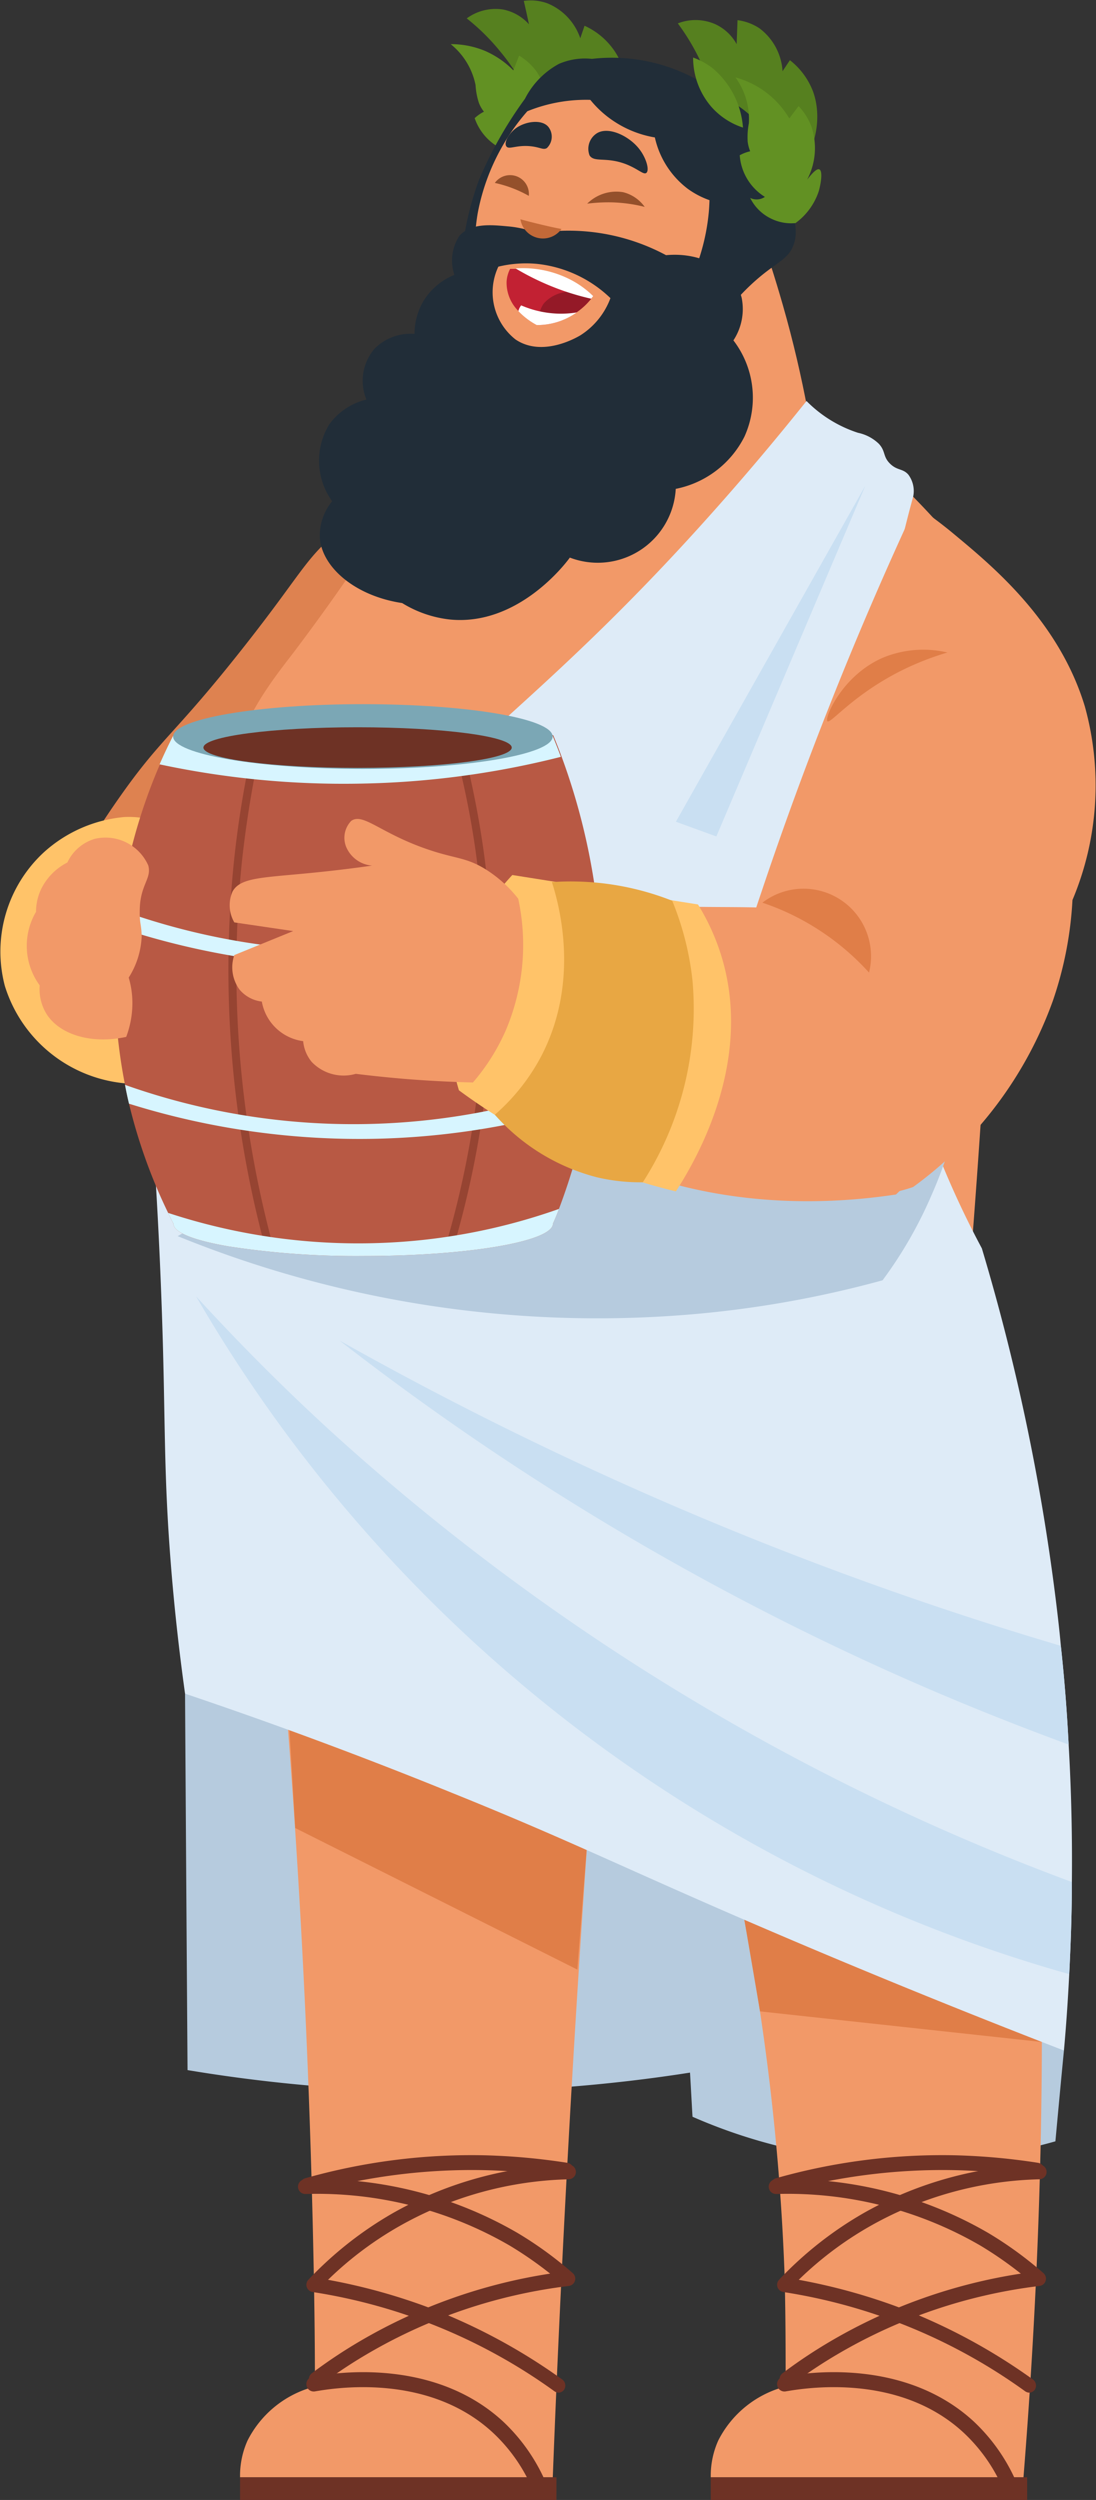 <svg xmlns="http://www.w3.org/2000/svg" viewBox="0 0 74.51 169.88"><rect x="0" y="0" width="74.51" height="169.88" fill="#333333" stroke="none"/><defs><style>.cls-1{fill:#b6cbde;}.cls-2{fill:#f29968;}.cls-3{fill:#6e3225;}.cls-4{fill:#e07e48;}.cls-5{fill:#de8250;}.cls-6{fill:#ffc369;}.cls-7{fill:#56801f;}.cls-8{fill:#629123;}.cls-9{fill:#212d38;}.cls-10{fill:#c26938;}.cls-11{fill:#c22133;}.cls-12{fill:#941927;}.cls-13{fill:#fff;}.cls-14{fill:#94502b;}.cls-15{fill:#deebf7;}.cls-16{fill:#b85944;}.cls-17{fill:#964432;}.cls-18{fill:#d7f5ff;}.cls-19{fill:#7ba7b5;}.cls-20{fill:#e8a743;}.cls-21{fill:#c9dff2;}</style></defs><g id="Слой_2" data-name="Слой 2"><g id="Слой_2-2" data-name="Слой 2"><path class="cls-1" d="M72.33,139.34c-.2,2.06-.39,4.11-.58,6.17a36.87,36.87,0,0,1-12.34,1.33,36.46,36.46,0,0,1-12.33-3c-.06-1-.11-2-.17-3-2.73.43-5.62.77-8.66,1a107.44,107.44,0,0,1-25.5-1.17q-.09-12.78-.17-25.58l18.06-4Z"/><path class="cls-2" d="M69.7,106.84c.73,9.69,1.17,20.13,1.13,31.25,0,10.74-.5,20.85-1.25,30.25H48.32a5.84,5.84,0,0,1,.51-2.5,7.1,7.1,0,0,1,4.58-3.67c0-2.55,0-5.16-.08-7.83a159,159,0,0,0-9-47Z"/><rect class="cls-3" x="48.32" y="168.34" width="21.51" height="1.54"/><path class="cls-3" d="M68.58,169.26a.51.51,0,0,1-.46-.3,11.35,11.35,0,0,0-2.63-3.67c-4.43-4.08-10.83-3-12.06-2.79a.5.5,0,0,1-.59-.39.49.49,0,0,1,.39-.59c1.32-.27,8.15-1.38,12.94,3a12.44,12.44,0,0,1,2.86,4,.49.49,0,0,1-.24.66A.54.54,0,0,1,68.58,169.26Z"/><path class="cls-3" d="M53.5,162.17a.48.48,0,0,1-.4-.2.5.5,0,0,1,.1-.7,34.16,34.16,0,0,1,3.29-2.19A36.47,36.47,0,0,1,69.4,154.5a25.73,25.73,0,0,0-2.74-1.9,26.09,26.09,0,0,0-13.9-3.51h0a.5.5,0,0,1,0-1,27.09,27.09,0,0,1,14.43,3.65,25.5,25.5,0,0,1,3.74,2.72.5.5,0,0,1-.27.88A35.46,35.46,0,0,0,57,159.94a32.32,32.32,0,0,0-3.2,2.13A.49.49,0,0,1,53.5,162.17Z"/><path class="cls-3" d="M70,162.59a.53.53,0,0,1-.3-.09,37.95,37.95,0,0,0-16.45-6.75.5.5,0,0,1-.28-.84,25,25,0,0,1,5.86-4.59,25.53,25.53,0,0,1,11.82-3.23h0a.5.5,0,0,1,0,1,24.52,24.52,0,0,0-11.35,3.1,23.76,23.76,0,0,0-5,3.73,40.25,40.25,0,0,1,6.56,1.78,39.78,39.78,0,0,1,9.37,5,.51.51,0,0,1,.11.7A.49.49,0,0,1,70,162.59Z"/><path class="cls-3" d="M52.89,149a.5.5,0,0,1-.48-.37.49.49,0,0,1,.34-.61A41.45,41.45,0,0,1,65,146.46a43.51,43.51,0,0,1,5.57.51.5.5,0,0,1-.16,1,39.71,39.71,0,0,0-5.43-.5A40.7,40.7,0,0,0,53,149Z"/><path class="cls-2" d="M41.41,105.67q-1.32,15.93-2.33,32.5-.93,15.35-1.5,30.17H16.32a5.84,5.84,0,0,1,.51-2.5,7.1,7.1,0,0,1,4.58-3.67q0-3.88-.08-7.83C21,137,20,120.27,18.41,104.17Z"/><rect class="cls-3" x="16.32" y="168.34" width="21.51" height="1.54"/><path class="cls-3" d="M36.58,169.26a.51.51,0,0,1-.46-.3,11.35,11.35,0,0,0-2.63-3.67c-4.43-4.08-10.83-3-12.06-2.79a.5.5,0,0,1-.59-.39.49.49,0,0,1,.39-.59c1.32-.27,8.15-1.38,12.94,3a12.44,12.44,0,0,1,2.86,4,.49.49,0,0,1-.24.66A.54.54,0,0,1,36.58,169.26Z"/><path class="cls-3" d="M21.5,162.17a.48.48,0,0,1-.4-.2.5.5,0,0,1,.1-.7,34.16,34.16,0,0,1,3.29-2.19A36.47,36.47,0,0,1,37.4,154.5a25.73,25.73,0,0,0-2.74-1.9,26.09,26.09,0,0,0-13.9-3.51h0a.5.5,0,0,1,0-1,27.09,27.09,0,0,1,14.43,3.65,25.5,25.5,0,0,1,3.74,2.72.5.5,0,0,1-.27.88A35.46,35.46,0,0,0,25,159.94a32.32,32.32,0,0,0-3.2,2.13A.49.49,0,0,1,21.5,162.17Z"/><path class="cls-3" d="M38,162.59a.53.53,0,0,1-.3-.09,37.95,37.95,0,0,0-16.45-6.75.5.5,0,0,1-.28-.84,25,25,0,0,1,5.86-4.59,25.53,25.53,0,0,1,11.82-3.23h0a.5.5,0,0,1,0,1,24.52,24.52,0,0,0-11.35,3.1,23.76,23.76,0,0,0-5,3.73,40.25,40.25,0,0,1,6.56,1.78,39.78,39.78,0,0,1,9.37,5,.51.51,0,0,1,.11.7A.49.49,0,0,1,38,162.59Z"/><path class="cls-3" d="M20.89,149a.5.5,0,0,1-.48-.37.49.49,0,0,1,.34-.61A41.45,41.45,0,0,1,33,146.46a43.51,43.51,0,0,1,5.57.51.5.5,0,0,1-.16,1,39.71,39.71,0,0,0-5.43-.5A40.7,40.7,0,0,0,21,149Z"/><polygon class="cls-4" points="70.83 138.76 51.67 136.68 50.2 128.09 70.83 138.76"/><path class="cls-4" d="M39.88,125.72l-.63,8.12-19.18-9.62q-.3-5.19-.62-10.38Z"/><path class="cls-5" d="M31.91,31.51a23.62,23.62,0,0,0-9,4.66c-2.26,1.92-2.43,2.86-6.5,8C11.91,49.86,11,50.11,8.25,54a59.54,59.54,0,0,0-5.34,9.16,8.93,8.93,0,0,0,.5,3.17c2.48,6.93,13.23,8,13.84,8a38.93,38.93,0,0,0,8-8.17C35.16,52.43,32.78,36.21,31.91,31.51Z"/><path class="cls-6" d="M8.45,55.52A9.4,9.4,0,0,0,3,57.9,9.18,9.18,0,0,0,.33,67,9.46,9.46,0,0,0,9.7,73.65C14.92,66.93,15.79,60,13,57.17A6.26,6.26,0,0,0,8.45,55.52Z"/><path class="cls-7" d="M39.06,7.08c-1.23-.31-1.38,0-2.22-.32C35.6,6.24,35.43,5.2,34,3.49a14.5,14.5,0,0,0-2.27-2.24,3.32,3.32,0,0,1,2.49-.6,3.2,3.2,0,0,1,1.74,1c-.11-.53-.23-1.06-.35-1.59a3.37,3.37,0,0,1,1.59.16,3.93,3.93,0,0,1,2.25,2.38l.29-.85a4.91,4.91,0,0,1,2,1.66c1.39,2,1,4.81.19,5.12C41.4,8.74,41,7.56,39.06,7.08Z"/><path class="cls-8" d="M37.76,7.56c-.21,0-.47.51-.63.9a4.62,4.62,0,0,0-.64-3.58,4,4,0,0,0-1.2-1.1l-.39,1A6.21,6.21,0,0,0,33,3.47,6,6,0,0,0,30.64,3a4.78,4.78,0,0,1,1.69,2.78A4.73,4.73,0,0,0,32.56,7a2.28,2.28,0,0,0,.34.59,2.69,2.69,0,0,0-.63.44,3.65,3.65,0,0,0,2.38,2.3h0a1.12,1.12,0,0,1-1,.33,3.26,3.26,0,0,0,1.68,1,3.21,3.21,0,0,0,1.74-.12,4.37,4.37,0,0,0,1-2.54C38.11,8.44,38,7.6,37.76,7.56Z"/><path class="cls-2" d="M50.12,24.35a58.94,58.94,0,0,1,5.66,3.83,60,60,0,0,1,12.5,13q-.18,7.34-.5,14.83c-.55,13.11-1.41,25.84-2.5,38.17a64.13,64.13,0,0,1-51.5,2.67,43.46,43.46,0,0,1-2.66-11,46.26,46.26,0,0,1,5.33-26.34,12.11,12.11,0,0,1-1-4.33c-.2-4.9,2.77-8.58,4.5-10.83a149.72,149.72,0,0,0,11.5-17.67Z"/><path class="cls-7" d="M51.64,9.09c-1.11-.62-1.34-.32-2.06-.88-1.07-.82-1-1.86-1.88-3.87a14.81,14.81,0,0,0-1.62-2.75,3.32,3.32,0,0,1,2.56.06A3.18,3.18,0,0,1,50.08,3l.06-1.63a3.5,3.5,0,0,1,1.5.56A3.94,3.94,0,0,1,53.2,4.84l.5-.75a4.92,4.92,0,0,1,1.57,2.12c.83,2.28-.29,4.91-1.13,5C53.48,11.29,53.35,10,51.64,9.09Z"/><path class="cls-2" d="M51.54,15.5c.59,1.63,1.15,3.38,1.68,5.23.72,2.51,1.26,4.88,1.68,7.1L38.65,35.68Z"/><path class="cls-9" d="M49.11,21.57a14.68,14.68,0,0,1,2.71-2.89c1.08-.87,1.71-1.11,2.06-1.87.53-1.15,0-2.54-.56-3.55a6.78,6.78,0,0,0-.38-2.62,7.43,7.43,0,0,0-3.73-4A12.22,12.22,0,0,0,46,4.76,12,12,0,0,0,40.24,4,4.47,4.47,0,0,0,38,4.34a5.55,5.55,0,0,0-2.31,2.37,27.54,27.54,0,0,0-3.12,5.5,20.38,20.38,0,0,0-1.13,4.69,26.94,26.94,0,0,1,17.72,4.67Z"/><path class="cls-2" d="M32.3,16.15a13,13,0,0,1,.18-1.68,14.58,14.58,0,0,1,3.37-6.91,10.6,10.6,0,0,1,4.76-.75A11.33,11.33,0,0,1,48,10.55a14.46,14.46,0,0,1,.19,3.83,14.3,14.3,0,0,1-1.4,5A29.13,29.13,0,0,0,32.3,16.15Z"/><path class="cls-9" d="M30.89,18.68a4.37,4.37,0,0,0-2.15,1.86,4.45,4.45,0,0,0-.56,2.15,3.44,3.44,0,0,0-2.71,1,3.34,3.34,0,0,0-.56,3.46,4.39,4.39,0,0,0-2.52,1.68,4.72,4.72,0,0,0,.19,5.23,3.71,3.71,0,0,0-.84,2.43c.1,2,2.34,4,5.6,4.49a7.8,7.8,0,0,0,3.27,1.12c4.63.44,7.86-3.83,8.13-4.21a5.31,5.31,0,0,0,7.2-4.67,6.68,6.68,0,0,0,4.67-3.55,6.4,6.4,0,0,0-.75-6.54,3.88,3.88,0,0,0,.56-2.9c-.46-1.78-2.58-3.13-5.14-2.89a14.05,14.05,0,0,0-8.78-1.5,7.06,7.06,0,0,0-2-.46c-1.09-.1-2.49-.24-3.27.65A3.06,3.06,0,0,0,30.89,18.68Z"/><path class="cls-2" d="M33.88,18.12a8,8,0,0,1,2.62-.19,8.48,8.48,0,0,1,5,2.33,5.09,5.09,0,0,1-2.05,2.53c-.24.14-2.57,1.51-4.4.28A4.08,4.08,0,0,1,33.88,18.12Z"/><path class="cls-10" d="M38.17,15.56a1.55,1.55,0,0,1-2.79-.66c.46.13.95.25,1.45.37S37.74,15.48,38.17,15.56Z"/><path class="cls-8" d="M55.7,11.51c-.19-.09-.57.37-.83.7a4.59,4.59,0,0,0,.29-3.62,4.15,4.15,0,0,0-.87-1.38l-.63.84A6.1,6.1,0,0,0,50,5.26a4.81,4.81,0,0,1,.91,3.12,5,5,0,0,0-.08,1.25,2.58,2.58,0,0,0,.17.65,2.66,2.66,0,0,0-.71.27A3.63,3.63,0,0,0,52,13.38h0a1,1,0,0,1-1,.07,3.06,3.06,0,0,0,1.37,1.38,3.09,3.09,0,0,0,1.71.33A4.38,4.38,0,0,0,55.66,13C55.82,12.44,55.94,11.61,55.7,11.51Z"/><path class="cls-8" d="M50.51,8.67a4.9,4.9,0,0,1-2.14-1.4,5.12,5.12,0,0,1-1.25-3.36,4.84,4.84,0,0,1,1.32.72A5.82,5.82,0,0,1,50.51,8.67Z"/><path class="cls-9" d="M49.14,13.84a5.79,5.79,0,0,1-2.37-1,6,6,0,0,1-2.25-3.5,7.19,7.19,0,0,1-2.63-1A7.08,7.08,0,0,1,39.58,6,10.61,10.61,0,0,1,43,6c1.33.24,4.32.79,5.68,3.31A6.32,6.32,0,0,1,49.14,13.84Z"/><path class="cls-11" d="M40.33,20.12l-.08.1-.06.08a4.68,4.68,0,0,1-1,.93,4.88,4.88,0,0,1-.72.42l-.2.09a4.74,4.74,0,0,1-1.77.35,4.9,4.9,0,0,1-1.25-.95,2.71,2.71,0,0,1-.81-2,2.16,2.16,0,0,1,.24-.87l.35,0a7.09,7.09,0,0,1,3.84.82A6.48,6.48,0,0,1,40.33,20.12Z"/><path class="cls-12" d="M40.25,20.22l-.06.08a4.68,4.68,0,0,1-1,.93,4.88,4.88,0,0,1-.72.42l-.2.09a3.86,3.86,0,0,1-1.62-.34,1.92,1.92,0,0,1,.32-.78,2.41,2.41,0,0,1,2.09-.78A2.69,2.69,0,0,1,40.25,20.22Z"/><path class="cls-13" d="M40.33,20.12l-.14.18a17.88,17.88,0,0,1-1.83-.52,17.75,17.75,0,0,1-3.31-1.54,7.09,7.09,0,0,1,3.84.82A6.48,6.48,0,0,1,40.33,20.12Z"/><path class="cls-13" d="M39.21,21.23a4.88,4.88,0,0,1-.72.42,4.7,4.7,0,0,1-2,.44,4.9,4.9,0,0,1-1.25-.95,1.08,1.08,0,0,1,.19-.39,6.84,6.84,0,0,0,2.43.56A6.68,6.68,0,0,0,39.21,21.23Z"/><path class="cls-14" d="M43.83,14.06a2.56,2.56,0,0,0-1.47-1,2.81,2.81,0,0,0-2.44.78,11.5,11.5,0,0,1,1.63-.09A10.2,10.2,0,0,1,43.83,14.06Z"/><path class="cls-9" d="M43.94,11.75c-.19.15-.55-.27-1.4-.6-1.35-.51-2.14-.09-2.46-.59a1.25,1.25,0,0,1,.42-1.45c.79-.6,2.31.13,3,1.07C43.93,10.75,44.17,11.56,43.94,11.75Z"/><path class="cls-9" d="M37.18,10.06c-.24.15-.45-.05-1.08-.12-1-.11-1.51.26-1.68,0s.16-.82.58-1.17c.67-.54,1.87-.7,2.3-.12A1.07,1.07,0,0,1,37.18,10.06Z"/><path class="cls-14" d="M33.64,12.43a1.28,1.28,0,0,1,2.31.88,8.25,8.25,0,0,0-2.31-.88Z"/><path class="cls-15" d="M72.87,127.89c0,2.18-.08,4.26-.18,6.26-.09,1.8-.21,3.54-.36,5.19-8.61-3.33-15.54-6.23-20.25-8.25-9.34-4-13.26-6-21.33-9.25-7.7-3.13-14.07-5.37-18.17-6.75-.29-2.09-.7-5.3-1-9.25-.41-5.37-.35-8.6-.5-14.25-.09-3.33-.27-8.16-.67-14.08A101.17,101.17,0,0,1,22.91,60c8.18-9.17,14.59-12.88,25.67-25.34,2.78-3.12,4.93-5.76,6.25-7.41a8.68,8.68,0,0,0,3.5,2.16,2.89,2.89,0,0,1,1.42.75c.47.51.26.85.75,1.34s.87.32,1.25.75a1.86,1.86,0,0,1,.33,1.5c-2.5,9.1-5.22,24.88.67,41.91a62.27,62.27,0,0,0,4,9.17,145.92,145.92,0,0,1,5,23.67c.14,1.12.27,2.23.37,3.33.25,2.3.42,4.54.53,6.71C72.84,121.81,72.9,124.93,72.87,127.89Z"/><path class="cls-1" d="M64.58,77.84a29,29,0,0,1-1.25,3.37A28.71,28.71,0,0,1,60,87,72.2,72.2,0,0,1,46.7,89.34,75.74,75.74,0,0,1,12.08,84a66.49,66.49,0,0,1,52.5-6.12Z"/><path class="cls-2" d="M62.25,34.34c.67.46,1.61,1.12,2.66,2C67.51,38.5,72,42.22,73.75,48a20.06,20.06,0,0,1-.84,13.16A25.1,25.1,0,0,1,71.58,68a26.88,26.88,0,0,1-9.5,12.66c-.56.2-6.22,2.1-10.83-1.33a10.83,10.83,0,0,1-3.67-5c1.21-4.41,2.59-9,4.17-13.67A252.79,252.79,0,0,1,62.25,34.34Z"/><path class="cls-16" d="M40.85,67.39a42.77,42.77,0,0,1-.54,6c-.08.54-.18,1.06-.28,1.57s-.22,1.11-.35,1.64A43.67,43.67,0,0,1,38,82.15c-.13.36-.28.71-.41,1,0,1.21-5.78,2.2-12.9,2.2a56.83,56.83,0,0,1-9.12-.65c-2.34-.4-3.78-.94-3.78-1.55-.12-.23-.24-.47-.36-.73A36.59,36.59,0,0,1,8.77,75h0c-.1-.42-.19-.84-.27-1.28A36.29,36.29,0,0,1,8,63c0-.39.08-.79.14-1.17a37,37,0,0,1,2.75-9.93c.33-.75.64-1.4.92-1.94h25.8c.18.44.37.91.56,1.43a44.11,44.11,0,0,1,2.44,10.21c.06.47.1,1,.14,1.44A40.22,40.22,0,0,1,40.85,67.39Z"/><path class="cls-17" d="M30.87,84.62l-.52-.15a64.07,64.07,0,0,0,2.08-25.92,59.08,59.08,0,0,0-1.09-6l.54-.12c.46,2,.83,4.05,1.09,6.08A64.43,64.43,0,0,1,30.87,84.62Z"/><path class="cls-17" d="M18,84.66a72.42,72.42,0,0,1-2.09-26.18c.21-2,.51-4,.9-6l.53.1c-.38,2-.68,4-.89,5.94a72,72,0,0,0,2.07,26Z"/><path class="cls-18" d="M38.13,51.43a59.48,59.48,0,0,1-13.67,1.82,59.88,59.88,0,0,1-13.61-1.31c.33-.75.64-1.4.92-1.94h25.8C37.75,50.44,37.94,50.91,38.13,51.43Z"/><path class="cls-19" d="M37.57,50.05c0,1.21-5.77,2.2-12.9,2.2s-12.9-1-12.9-2.2,5.77-2.2,12.9-2.2S37.57,48.83,37.57,50.05Z"/><path class="cls-18" d="M38,82.15c-.13.36-.28.71-.41,1,0,1.21-5.78,2.2-12.9,2.2a56.83,56.83,0,0,1-9.12-.65c-2.34-.4-3.78-.94-3.78-1.55-.12-.23-.24-.47-.36-.73a41.37,41.37,0,0,0,17,1.87A40.8,40.8,0,0,0,38,82.15Z"/><path class="cls-18" d="M40.31,73.43c-.08.54-.18,1.06-.28,1.57a52.13,52.13,0,0,1-14.34,2.38A52.45,52.45,0,0,1,8.77,75h0c-.1-.42-.19-.84-.27-1.28a46.44,46.44,0,0,0,31.81-.28Z"/><path class="cls-18" d="M40.71,63.08a52.16,52.16,0,0,1-15,2.6A52.44,52.44,0,0,1,8,63c0-.39.08-.79.14-1.17a47,47,0,0,0,18.82,2.71,46.47,46.47,0,0,0,13.65-2.94C40.63,62.11,40.67,62.59,40.71,63.08Z"/><path class="cls-2" d="M63.58,68.84c-2.53-4-5.21-5.6-7.17-6.33-3.31-1.25-5.71-.67-12.83-1-3.38-.16-6.11-.46-7.81-.67a6.45,6.45,0,0,0-2.69,1.83c-2.19,2.58-2,7,.33,11.17a31.76,31.76,0,0,0,5.17,3.67c8.84,5,17.94,4.32,22.33,3.66a10.89,10.89,0,0,0,2.67-3.83A11.77,11.77,0,0,0,63.58,68.84Z"/><path class="cls-6" d="M47.45,61.46a15.12,15.12,0,0,1,1.63,3.63c2.18,7.33-2,14.1-3.13,15.87A41,41,0,0,1,31.2,74.09a14.51,14.51,0,0,1-.62-4.75,15.78,15.78,0,0,1,4.25-9.88Z"/><path class="cls-2" d="M35.23,61.07a8.64,8.64,0,0,0-2.22-2c-1.29-.8-2-.71-3.75-1.29-3.35-1.1-4.55-2.58-5.38-2a1.65,1.65,0,0,0-.35,1.76,2.09,2.09,0,0,0,1.76,1.28c-.82.12-2.18.3-3.86.47-3.56.36-5.07.31-5.62,1.29a2.32,2.32,0,0,0,.12,2.1l4,.59-4,1.63a2.56,2.56,0,0,0,.35,2.34,2.33,2.33,0,0,0,1.52.82,3.29,3.29,0,0,0,2.81,2.69,2.59,2.59,0,0,0,.58,1.41,3,3,0,0,0,3,.81q1.69.21,3.51.36c1.54.12,3,.19,4.45.23a14.1,14.1,0,0,0,2.22-3.51A14.85,14.85,0,0,0,35.23,61.07Z"/><path class="cls-20" d="M45.7,61.21a19.86,19.86,0,0,1,1.38,5.44A21.81,21.81,0,0,1,43.7,80.34,12.83,12.83,0,0,1,40.58,80a13.89,13.89,0,0,1-6.94-4.25,13.83,13.83,0,0,0,3.13-3.93c2.73-5.19,1.19-10.5.75-11.88a19,19,0,0,1,3.25.06A18.8,18.8,0,0,1,45.7,61.21Z"/><path class="cls-4" d="M51.83,61.34a16.85,16.85,0,0,1,2.37,1,17.25,17.25,0,0,1,4.88,3.75,4.59,4.59,0,0,0-7.25-4.75Z"/><path class="cls-21" d="M58.83,33,48.7,56.84l-2.75-1Z"/><path class="cls-21" d="M72.87,127.89c0,2.18-.08,4.26-.18,6.26A99.88,99.88,0,0,1,13.33,88.09c2.83,3.09,5.9,6.19,9.25,9.25A154.7,154.7,0,0,0,72.87,127.89Z"/><path class="cls-21" d="M72.65,118.55c-3.59-1.32-7.29-2.79-11.07-4.46a183.52,183.52,0,0,1-38.5-23,239.11,239.11,0,0,0,22.75,11.25,236,236,0,0,0,26.29,9.5C72.37,114.14,72.54,116.38,72.65,118.55Z"/><path class="cls-2" d="M10.08,58.81A3.18,3.18,0,0,0,6.45,57a3,3,0,0,0-1.87,1.61,4,4,0,0,0-1.75,1.74,3.59,3.59,0,0,0-.38,1.61,4.55,4.55,0,0,0,.25,5,3.21,3.21,0,0,0,.5,2c.93,1.39,3.09,2,5.38,1.5A6.51,6.51,0,0,0,9,68.28a6.11,6.11,0,0,0-.25-1.85,5.62,5.62,0,0,0,.88-2.77c0-.78-.15-.91-.13-1.74C9.5,60.12,10.33,59.73,10.08,58.81Z"/><ellipse class="cls-3" cx="24.31" cy="50.8" rx="10.48" ry="1.38"/><path class="cls-4" d="M64.41,44.34a19.23,19.23,0,0,0-3.33,1.33c-3.19,1.65-4.61,3.53-4.83,3.34s1-3.15,3.83-4.34A7.19,7.19,0,0,1,64.41,44.34Z"/></g></g></svg>